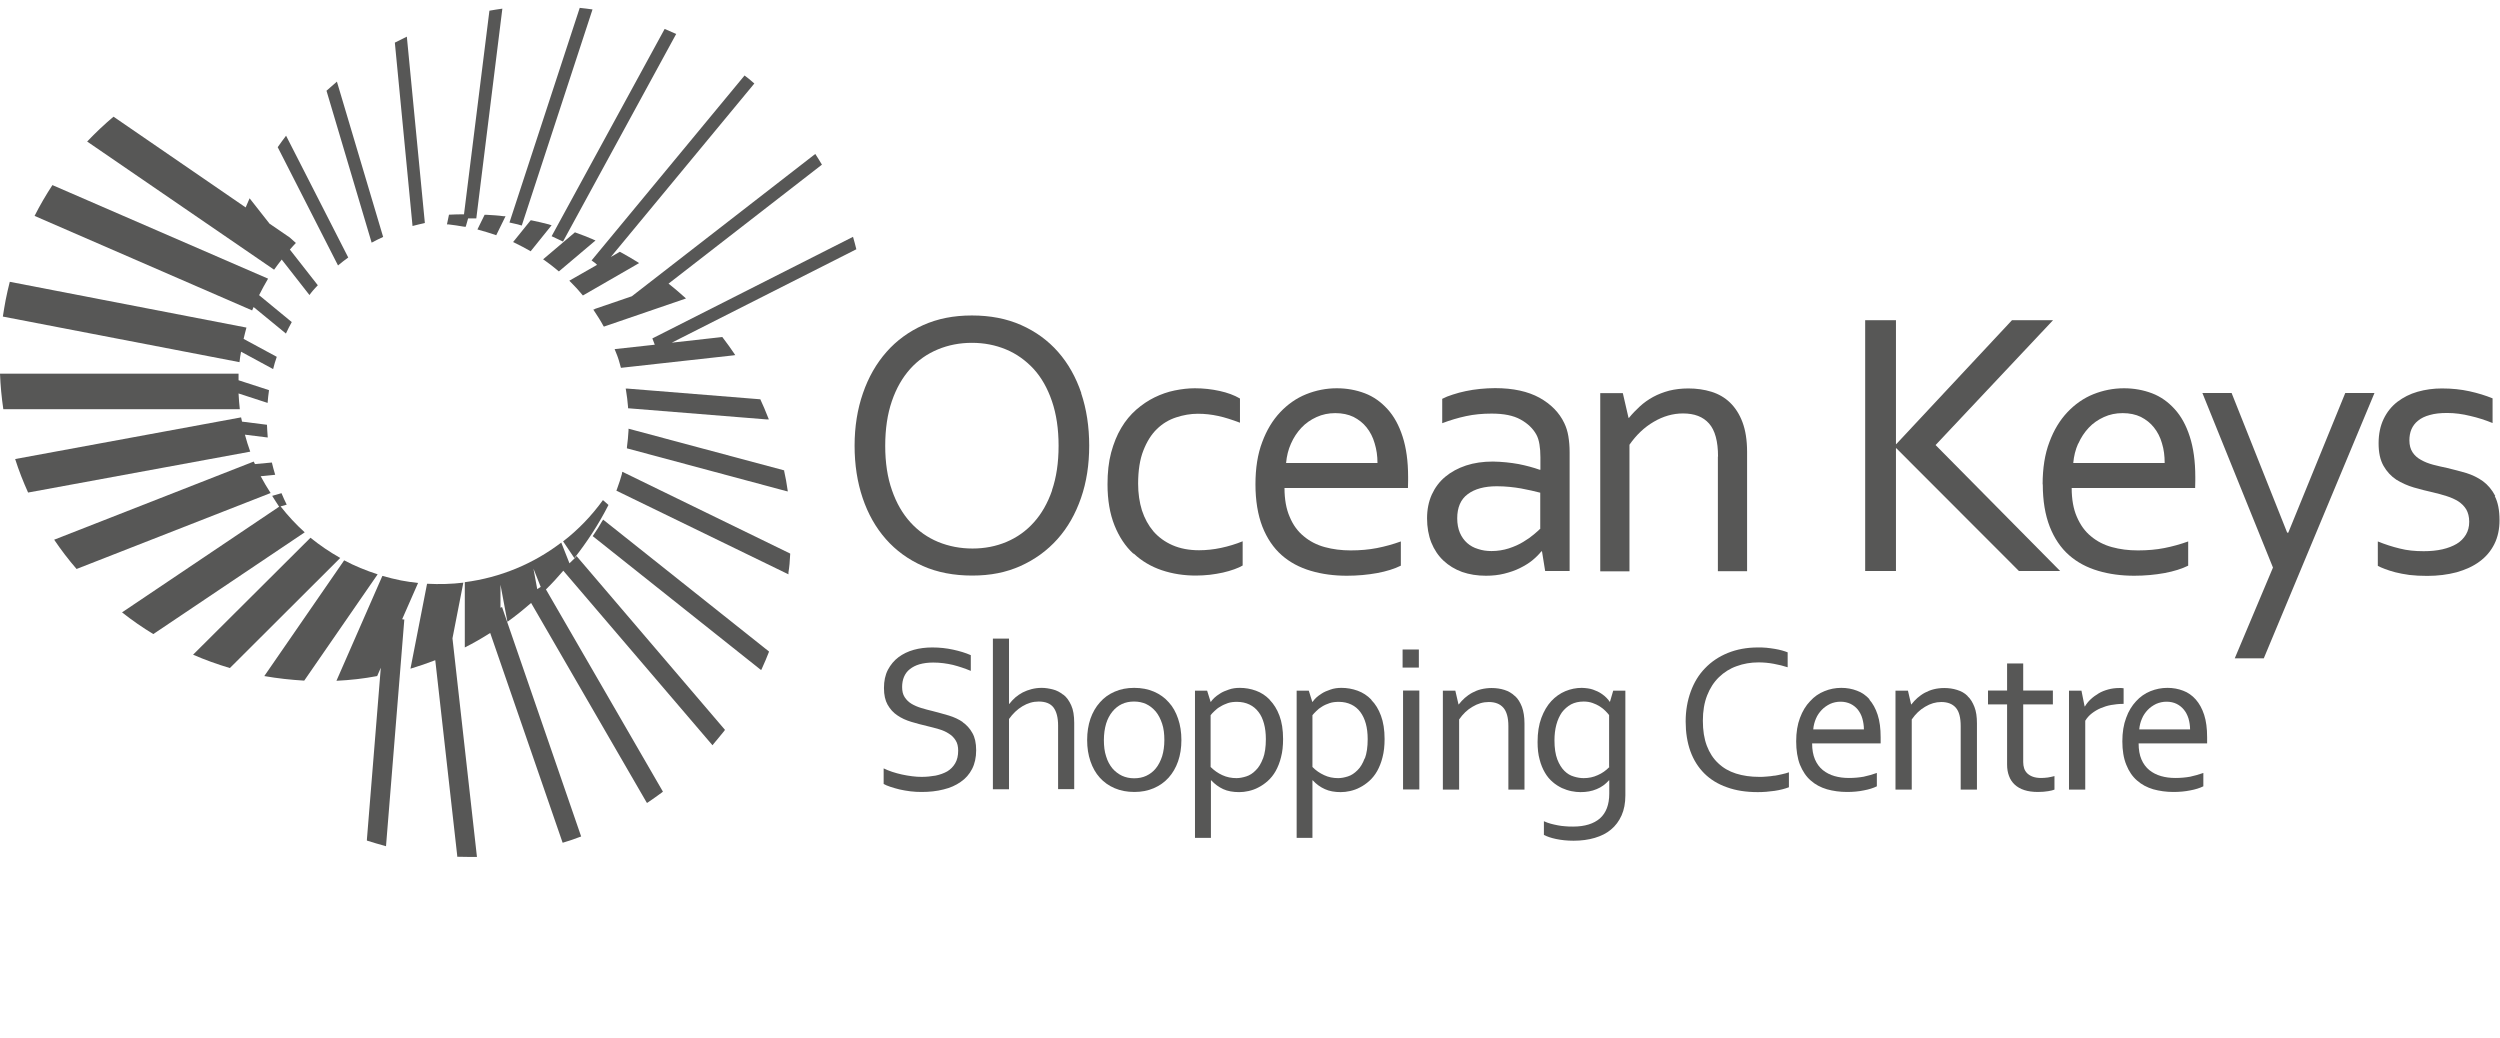 <svg width="159" height="66" viewBox="0 0 159 66" fill="none" xmlns="http://www.w3.org/2000/svg">
<g clip-path="url(#clip0_2_15550)">
<path d="M17.913 16.503L19.681 18.764C19.751 18.674 19.811 18.584 19.892 18.493C19.992 18.373 20.102 18.263 20.213 18.143L18.436 15.873C18.566 15.733 18.687 15.583 18.817 15.453L18.426 15.103L17.14 14.223L15.875 12.612C15.795 12.802 15.704 13.002 15.624 13.193L7.22 7.421C6.637 7.911 6.075 8.442 5.543 9.002L17.432 17.153C17.582 16.933 17.753 16.723 17.913 16.513V16.503Z" fill="#575756"/>
<path d="M22.151 16.383L18.194 8.631C18.014 8.871 17.833 9.111 17.662 9.361L21.498 16.883C21.709 16.703 21.919 16.543 22.14 16.383H22.151Z" fill="#575756"/>
<path d="M24.369 15.073L21.427 5.191C21.206 5.381 20.986 5.571 20.765 5.771L23.636 15.433C23.877 15.303 24.118 15.183 24.359 15.073H24.369Z" fill="#575756"/>
<path d="M16.598 30.286L17.502 30.196C17.422 29.936 17.351 29.675 17.291 29.416L16.216 29.515C16.197 29.465 16.166 29.416 16.136 29.355L3.444 34.326C3.886 34.977 4.358 35.597 4.87 36.187L17.211 31.356C16.98 31.006 16.779 30.656 16.578 30.286H16.598Z" fill="#575756"/>
<path d="M17.843 32.206L18.235 32.096C18.114 31.856 18.004 31.606 17.903 31.366L17.311 31.536C17.461 31.766 17.592 31.996 17.753 32.226L7.762 38.947C8.394 39.447 9.057 39.907 9.75 40.327L19.379 33.856C18.817 33.346 18.315 32.806 17.853 32.216L17.843 32.206Z" fill="#575756"/>
<path d="M19.751 34.196L12.28 41.638C13.033 41.968 13.817 42.248 14.62 42.488L21.639 35.486C20.966 35.106 20.333 34.676 19.741 34.196H19.751Z" fill="#575756"/>
<path d="M15.172 25.024L17.02 25.625C17.04 25.355 17.07 25.084 17.11 24.814L15.172 24.184C15.172 24.044 15.172 23.904 15.172 23.764H0C0.03 24.524 0.1 25.274 0.211 26.025H15.252C15.212 25.695 15.192 25.364 15.172 25.034V25.024Z" fill="#575756"/>
<path d="M15.574 27.645L17.029 27.825C17.009 27.555 16.989 27.285 16.979 27.015L15.393 26.815C15.373 26.725 15.353 26.635 15.333 26.545L0.964 29.195C1.195 29.925 1.476 30.636 1.787 31.326L15.915 28.725C15.784 28.365 15.674 28.005 15.574 27.635V27.645Z" fill="#575756"/>
<path d="M15.323 22.364L17.371 23.474C17.431 23.214 17.512 22.954 17.602 22.694L15.493 21.554C15.553 21.314 15.604 21.074 15.674 20.834L0.622 17.923C0.532 18.303 0.432 18.683 0.361 19.074C0.291 19.424 0.241 19.774 0.181 20.134L15.232 23.034C15.252 22.814 15.292 22.584 15.333 22.354L15.323 22.364Z" fill="#575756"/>
<path d="M16.136 19.533L18.185 21.214C18.295 20.964 18.426 20.724 18.556 20.484L16.478 18.773C16.658 18.413 16.849 18.063 17.05 17.723L3.334 11.772C2.922 12.402 2.541 13.052 2.199 13.732L16.036 19.743C16.066 19.673 16.096 19.603 16.126 19.533H16.136Z" fill="#575756"/>
<path d="M72.104 35.206C72.616 35.686 73.209 36.036 73.892 36.267C74.574 36.496 75.297 36.606 76.061 36.606C76.352 36.606 76.653 36.587 76.944 36.556C77.235 36.517 77.516 36.477 77.778 36.416C78.039 36.356 78.28 36.286 78.501 36.206C78.721 36.127 78.902 36.046 79.033 35.966V34.426C78.591 34.606 78.129 34.746 77.657 34.846C77.185 34.946 76.723 34.996 76.261 34.996C75.619 34.996 75.056 34.886 74.574 34.676C74.092 34.466 73.681 34.166 73.359 33.796C73.038 33.416 72.797 32.976 72.626 32.456C72.466 31.936 72.385 31.376 72.385 30.765C72.385 29.925 72.496 29.215 72.717 28.655C72.938 28.085 73.229 27.625 73.58 27.285C73.942 26.935 74.344 26.695 74.805 26.545C75.257 26.395 75.719 26.315 76.181 26.315C76.643 26.315 77.055 26.365 77.476 26.455C77.898 26.545 78.36 26.695 78.862 26.885V25.345C78.501 25.134 78.069 24.974 77.567 24.864C77.065 24.754 76.543 24.694 75.99 24.694C75.579 24.694 75.147 24.744 74.705 24.834C74.263 24.924 73.841 25.074 73.43 25.274C73.018 25.474 72.636 25.735 72.265 26.055C71.903 26.375 71.582 26.755 71.311 27.215C71.04 27.665 70.829 28.195 70.668 28.785C70.508 29.385 70.438 30.055 70.438 30.805C70.438 31.806 70.588 32.676 70.879 33.406C71.171 34.136 71.572 34.746 72.084 35.216L72.104 35.206Z" fill="#575756"/>
<path d="M37.895 16.773C37.895 16.773 37.945 16.823 37.975 16.843L36.208 17.853L36.288 17.933C36.569 18.213 36.81 18.473 37.021 18.733L37.072 18.793L40.646 16.733L40.526 16.653C40.194 16.453 39.833 16.233 39.461 16.033L39.421 16.013L38.849 16.343L47.976 5.311C47.856 5.211 47.745 5.111 47.625 5.011C47.534 4.941 47.444 4.871 47.354 4.801L37.624 16.563C37.714 16.633 37.804 16.693 37.895 16.763V16.773Z" fill="#575756"/>
<path d="M37.845 19.653L37.734 19.693L37.795 19.783C37.995 20.083 38.196 20.393 38.367 20.713L38.407 20.773L43.629 18.983L43.518 18.883C43.197 18.593 42.875 18.323 42.564 18.073L42.524 18.043H42.514L52.274 10.472C52.143 10.242 51.993 10.011 51.852 9.791L40.184 18.843L37.845 19.643V19.653Z" fill="#575756"/>
<path d="M35.817 34.436L36.53 35.496C37.353 34.446 38.086 33.326 38.699 32.116L38.347 31.806C37.624 32.806 36.771 33.696 35.807 34.436H35.817Z" fill="#575756"/>
<path d="M39.944 25.965L48.76 26.675H48.9L48.85 26.555C48.669 26.105 48.529 25.755 48.378 25.445L48.358 25.395L39.903 24.714H39.793L39.813 24.814C39.873 25.164 39.913 25.524 39.944 25.885V25.955V25.965Z" fill="#575756"/>
<path d="M50.105 31.256L50.085 31.126C50.035 30.756 49.964 30.366 49.874 29.966V29.916L39.974 27.265V27.375C39.953 27.725 39.923 28.085 39.873 28.445V28.515L49.974 31.226L50.105 31.256Z" fill="#575756"/>
<path d="M129.921 30.805C129.921 31.856 130.072 32.746 130.363 33.496C130.654 34.236 131.066 34.846 131.588 35.306C132.11 35.766 132.733 36.096 133.446 36.306C134.158 36.517 134.922 36.617 135.735 36.617C136.418 36.617 137.06 36.556 137.663 36.447C138.255 36.337 138.767 36.176 139.169 35.976V34.436C138.667 34.616 138.165 34.756 137.653 34.856C137.151 34.956 136.588 35.006 135.976 35.006C135.363 35.006 134.831 34.936 134.319 34.796C133.807 34.656 133.365 34.426 132.984 34.106C132.602 33.796 132.311 33.386 132.09 32.876C131.869 32.376 131.759 31.756 131.759 31.035H139.611C139.611 30.796 139.621 30.645 139.621 30.575V30.335C139.621 29.335 139.5 28.475 139.269 27.765C139.038 27.045 138.717 26.465 138.305 26.015C137.894 25.564 137.422 25.224 136.87 25.014C136.317 24.804 135.715 24.694 135.082 24.694C134.41 24.694 133.757 24.824 133.134 25.074C132.512 25.325 131.959 25.715 131.488 26.215C131.006 26.725 130.624 27.355 130.343 28.115C130.052 28.875 129.911 29.775 129.911 30.805H129.921ZM132.18 28.215C132.351 27.825 132.572 27.495 132.843 27.205C133.114 26.915 133.436 26.695 133.807 26.525C134.179 26.355 134.57 26.275 135.002 26.275C135.434 26.275 135.825 26.355 136.157 26.515C136.488 26.685 136.769 26.905 136.99 27.185C137.221 27.475 137.392 27.805 137.502 28.195C137.623 28.585 137.673 28.995 137.673 29.445H131.859C131.899 29.005 132 28.595 132.17 28.215H132.18Z" fill="#575756"/>
<path d="M21.889 35.637L16.809 42.998C17.662 43.148 18.506 43.238 19.349 43.288L24.018 36.527C23.275 36.287 22.562 35.997 21.889 35.637Z" fill="#575756"/>
<path d="M35.796 15.383L43.005 2.16C42.764 2.05 42.513 1.94 42.272 1.84L35.083 15.023C35.324 15.133 35.565 15.243 35.806 15.363L35.796 15.383Z" fill="#575756"/>
<path d="M37.684 0.6C37.413 0.56 37.142 0.53 36.871 0.5L32.402 14.152C32.663 14.203 32.925 14.273 33.185 14.343L37.684 0.6Z" fill="#575756"/>
<path d="M30.826 13.652L30.364 14.592L30.465 14.623C30.796 14.713 31.127 14.813 31.489 14.933L31.559 14.963L32.152 13.752H32.031C31.68 13.702 31.318 13.682 30.967 13.662H30.826V13.652Z" fill="#575756"/>
<path d="M29.54 14.422H29.621L29.771 13.892C29.952 13.892 30.123 13.892 30.293 13.892L31.95 0.55C31.679 0.59 31.398 0.63 31.127 0.68L29.51 13.632C29.219 13.632 28.918 13.632 28.617 13.652H28.556L28.426 14.272H28.526C28.837 14.312 29.159 14.352 29.54 14.422Z" fill="#575756"/>
<path d="M37.734 15.232C37.373 15.082 36.991 14.922 36.609 14.793L36.569 14.773L34.541 16.493L34.631 16.553C34.913 16.753 35.204 16.973 35.485 17.213L35.545 17.263L37.875 15.293L37.744 15.242L37.734 15.232Z" fill="#575756"/>
<path d="M34.953 14.283C34.572 14.183 34.19 14.093 33.799 14.013H33.748L32.634 15.393L32.734 15.443C33.066 15.603 33.387 15.773 33.688 15.943L33.748 15.983L35.084 14.323L34.953 14.293V14.283Z" fill="#575756"/>
<path d="M27.02 14.173L25.875 2.331C25.624 2.451 25.363 2.581 25.112 2.711L26.237 14.373C26.498 14.303 26.759 14.243 27.02 14.183V14.173Z" fill="#575756"/>
<path d="M41.64 21.924L39.09 22.204L39.19 22.454C39.23 22.554 39.271 22.644 39.301 22.744C39.341 22.864 39.381 22.984 39.411 23.104C39.431 23.174 39.451 23.254 39.471 23.324L39.492 23.394L46.621 22.604L46.761 22.584L46.681 22.464C46.48 22.174 46.229 21.804 45.968 21.474L45.938 21.434L42.725 21.794L54.463 15.853C54.402 15.583 54.322 15.322 54.252 15.062L41.49 21.524C41.54 21.654 41.59 21.784 41.64 21.914V21.924Z" fill="#575756"/>
<path d="M125.131 44.258C124.951 44.078 124.73 43.958 124.469 43.878C124.218 43.798 123.947 43.758 123.655 43.758C123.414 43.758 123.183 43.788 122.983 43.838C122.782 43.888 122.591 43.968 122.42 44.058C122.25 44.148 122.089 44.268 121.948 44.388C121.808 44.518 121.677 44.648 121.567 44.798H121.547L121.346 43.928H120.553V50.219H121.587V45.758C121.828 45.408 122.109 45.138 122.44 44.948C122.772 44.748 123.113 44.648 123.465 44.648C123.866 44.648 124.178 44.768 124.388 45.008C124.599 45.248 124.7 45.638 124.7 46.178V50.219H125.734V46.008C125.734 45.588 125.684 45.238 125.573 44.958C125.463 44.678 125.322 44.438 125.131 44.268V44.258Z" fill="#575756"/>
<path d="M118.906 44.478C118.675 44.228 118.414 44.038 118.103 43.928C117.792 43.808 117.46 43.748 117.109 43.748C116.727 43.748 116.376 43.818 116.035 43.958C115.683 44.098 115.382 44.308 115.121 44.598C114.85 44.878 114.639 45.228 114.478 45.658C114.318 46.078 114.237 46.579 114.237 47.149C114.237 47.719 114.318 48.229 114.478 48.639C114.649 49.049 114.87 49.389 115.161 49.639C115.452 49.899 115.794 50.079 116.195 50.199C116.587 50.309 117.019 50.369 117.471 50.369C117.852 50.369 118.204 50.339 118.535 50.269C118.866 50.209 119.147 50.119 119.368 50.009V49.159C119.087 49.259 118.806 49.339 118.525 49.399C118.244 49.449 117.932 49.479 117.591 49.479C117.25 49.479 116.958 49.439 116.677 49.359C116.396 49.279 116.145 49.149 115.934 48.979C115.723 48.809 115.553 48.579 115.432 48.299C115.312 48.019 115.251 47.679 115.251 47.279H119.609C119.609 47.149 119.609 47.059 119.609 47.029V46.889C119.609 46.328 119.549 45.858 119.418 45.458C119.288 45.058 119.107 44.738 118.886 44.488L118.906 44.478ZM115.322 46.389C115.342 46.148 115.402 45.918 115.492 45.708C115.583 45.488 115.713 45.308 115.864 45.148C116.015 44.988 116.195 44.868 116.396 44.768C116.597 44.678 116.818 44.628 117.059 44.628C117.3 44.628 117.511 44.678 117.701 44.768C117.882 44.858 118.043 44.988 118.163 45.138C118.284 45.298 118.384 45.478 118.445 45.698C118.505 45.908 118.545 46.148 118.545 46.389H115.312H115.322Z" fill="#575756"/>
<path d="M109.257 29.035V36.327H111.115V28.745C111.115 27.995 111.014 27.365 110.823 26.855C110.633 26.345 110.361 25.925 110.03 25.605C109.699 25.285 109.297 25.055 108.845 24.915C108.393 24.775 107.901 24.705 107.379 24.705C106.937 24.705 106.536 24.755 106.164 24.845C105.793 24.945 105.451 25.075 105.14 25.245C104.829 25.415 104.548 25.615 104.297 25.845C104.046 26.075 103.815 26.315 103.604 26.575H103.574L103.212 25.005H101.776V36.337H103.634V28.285C104.066 27.665 104.578 27.175 105.18 26.825C105.773 26.475 106.395 26.295 107.038 26.295C107.771 26.295 108.313 26.505 108.695 26.935C109.076 27.365 109.267 28.065 109.267 29.045L109.257 29.035Z" fill="#575756"/>
<path d="M112.861 49.329C112.69 49.359 112.53 49.379 112.359 49.389C112.188 49.409 112.038 49.409 111.887 49.409C111.345 49.409 110.853 49.339 110.411 49.199C109.969 49.059 109.588 48.839 109.276 48.539C108.965 48.249 108.724 47.879 108.554 47.429C108.383 46.979 108.302 46.449 108.302 45.839C108.302 45.228 108.393 44.688 108.574 44.228C108.754 43.768 109.005 43.378 109.327 43.068C109.648 42.758 110.02 42.518 110.451 42.368C110.883 42.208 111.345 42.128 111.847 42.128C112.168 42.128 112.49 42.158 112.811 42.218C113.132 42.278 113.423 42.348 113.695 42.438V41.488C113.594 41.448 113.474 41.408 113.333 41.368C113.192 41.328 113.042 41.298 112.871 41.268C112.7 41.238 112.53 41.218 112.349 41.198C112.168 41.178 111.988 41.178 111.797 41.178C111.094 41.178 110.461 41.298 109.889 41.528C109.327 41.758 108.845 42.078 108.443 42.498C108.041 42.908 107.74 43.408 107.529 43.988C107.318 44.568 107.208 45.199 107.208 45.889C107.208 46.579 107.308 47.219 107.509 47.779C107.71 48.329 108.001 48.799 108.393 49.189C108.774 49.569 109.256 49.869 109.829 50.069C110.401 50.279 111.054 50.379 111.797 50.379C112.158 50.379 112.51 50.349 112.861 50.299C113.203 50.249 113.514 50.169 113.775 50.069V49.119C113.654 49.159 113.504 49.209 113.343 49.239C113.182 49.279 113.022 49.309 112.851 49.339L112.861 49.329Z" fill="#575756"/>
<path d="M102.399 44.628H102.369C102.339 44.568 102.278 44.488 102.188 44.398C102.098 44.298 101.987 44.208 101.837 44.108C101.686 44.008 101.515 43.928 101.314 43.858C101.114 43.788 100.873 43.758 100.602 43.748C100.24 43.748 99.899 43.818 99.557 43.958C99.226 44.098 98.925 44.308 98.664 44.588C98.403 44.868 98.192 45.228 98.031 45.658C97.87 46.089 97.79 46.599 97.79 47.189C97.79 47.619 97.83 47.989 97.921 48.309C98.001 48.629 98.121 48.909 98.262 49.149C98.403 49.389 98.563 49.579 98.754 49.739C98.935 49.899 99.135 50.019 99.336 50.119C99.537 50.209 99.748 50.279 99.949 50.319C100.15 50.359 100.34 50.379 100.521 50.379C100.903 50.379 101.244 50.319 101.545 50.189C101.847 50.069 102.108 49.879 102.329 49.629H102.349V50.469C102.349 51.179 102.148 51.7 101.756 52.05C101.365 52.39 100.792 52.57 100.059 52.57C99.868 52.57 99.698 52.57 99.537 52.55C99.376 52.54 99.226 52.52 99.075 52.49C98.925 52.46 98.774 52.43 98.633 52.39C98.493 52.35 98.342 52.3 98.192 52.23V53.1C98.382 53.2 98.633 53.29 98.965 53.36C99.296 53.43 99.668 53.47 100.079 53.47C100.571 53.47 101.023 53.41 101.425 53.29C101.827 53.17 102.178 53 102.459 52.76C102.75 52.52 102.971 52.22 103.132 51.859C103.293 51.499 103.373 51.079 103.373 50.589V43.928H102.6L102.389 44.648L102.399 44.628ZM102.359 48.779C102.148 48.999 101.897 49.179 101.616 49.299C101.335 49.429 101.043 49.489 100.722 49.489C100.531 49.489 100.32 49.459 100.099 49.389C99.879 49.329 99.678 49.209 99.497 49.029C99.316 48.849 99.166 48.609 99.045 48.299C98.925 47.979 98.864 47.579 98.864 47.089C98.864 46.719 98.905 46.389 98.985 46.089C99.065 45.788 99.186 45.528 99.336 45.308C99.497 45.098 99.688 44.928 99.919 44.798C100.15 44.678 100.421 44.618 100.722 44.618C100.923 44.618 101.114 44.648 101.284 44.708C101.455 44.768 101.606 44.838 101.746 44.928C101.877 45.008 101.997 45.108 102.098 45.208C102.198 45.308 102.278 45.398 102.339 45.478V48.769L102.359 48.779Z" fill="#575756"/>
<path d="M98.071 35.066L98.272 36.317H99.828V28.755C99.828 28.385 99.798 28.055 99.748 27.745C99.697 27.435 99.607 27.155 99.486 26.905C99.165 26.235 98.643 25.705 97.91 25.295C97.177 24.895 96.243 24.685 95.088 24.685C94.767 24.685 94.446 24.705 94.135 24.735C93.813 24.765 93.512 24.815 93.221 24.875C92.94 24.935 92.659 25.005 92.397 25.095C92.136 25.175 91.915 25.265 91.725 25.365V26.915C92.227 26.725 92.729 26.575 93.241 26.465C93.753 26.355 94.285 26.305 94.868 26.305C95.641 26.305 96.253 26.425 96.715 26.685C97.167 26.935 97.498 27.255 97.709 27.635C97.81 27.815 97.87 28.025 97.91 28.265C97.95 28.505 97.97 28.775 97.97 29.085V29.875H97.92C97.528 29.735 97.087 29.616 96.585 29.515C96.082 29.425 95.54 29.365 94.948 29.355C94.325 29.355 93.753 29.436 93.241 29.605C92.729 29.776 92.287 30.016 91.915 30.326C91.544 30.636 91.263 31.016 91.062 31.456C90.861 31.906 90.761 32.406 90.761 32.966C90.761 33.526 90.851 34.046 91.032 34.506C91.213 34.956 91.474 35.346 91.805 35.657C92.136 35.967 92.528 36.207 92.99 36.377C93.452 36.537 93.954 36.617 94.506 36.617C94.918 36.617 95.299 36.577 95.661 36.487C96.022 36.397 96.354 36.287 96.655 36.137C96.956 35.987 97.227 35.827 97.458 35.637C97.689 35.447 97.88 35.257 98.031 35.066H98.081H98.071ZM97.97 33.616C97.88 33.706 97.749 33.826 97.558 33.986C97.368 34.146 97.147 34.306 96.876 34.466C96.615 34.626 96.303 34.766 95.962 34.877C95.621 34.986 95.249 35.047 94.858 35.047C94.556 35.047 94.275 35.007 94.004 34.916C93.733 34.837 93.502 34.706 93.311 34.536C93.12 34.366 92.96 34.146 92.849 33.886C92.739 33.626 92.679 33.316 92.679 32.966C92.679 32.276 92.9 31.756 93.351 31.426C93.793 31.096 94.406 30.926 95.199 30.926C95.761 30.926 96.283 30.986 96.745 31.066C97.217 31.156 97.619 31.246 97.96 31.336V33.606L97.97 33.616Z" fill="#575756"/>
<path d="M129.8 49.479C129.599 49.479 129.429 49.449 129.288 49.399C129.148 49.349 129.037 49.279 128.937 49.189C128.846 49.099 128.776 48.989 128.736 48.869C128.696 48.749 128.676 48.609 128.676 48.469V44.798H130.563V43.918H128.676V42.198H127.651V43.918H126.437V44.798H127.651V48.629C127.651 48.899 127.692 49.139 127.772 49.349C127.852 49.569 127.973 49.749 128.133 49.899C128.294 50.049 128.495 50.169 128.746 50.249C128.987 50.329 129.278 50.369 129.609 50.369C129.861 50.369 130.081 50.349 130.262 50.319C130.443 50.289 130.573 50.259 130.664 50.219V49.359C130.533 49.399 130.393 49.419 130.242 49.449C130.091 49.469 129.941 49.479 129.81 49.479H129.8Z" fill="#575756"/>
<path d="M145.535 33.876H145.464L141.93 24.995H140.072L144.561 36.097L142.131 41.868H143.978L151.017 24.995H149.159L145.535 33.876Z" fill="#575756"/>
<path d="M158.699 31.546C158.498 31.156 158.237 30.846 157.916 30.606C157.595 30.376 157.243 30.206 156.862 30.086C156.48 29.976 156.068 29.866 155.647 29.765C155.335 29.706 155.034 29.625 154.743 29.555C154.452 29.476 154.191 29.375 153.97 29.245C153.749 29.125 153.568 28.965 153.438 28.765C153.307 28.565 153.237 28.315 153.237 28.005C153.237 27.755 153.277 27.515 153.367 27.305C153.458 27.095 153.598 26.905 153.789 26.755C153.98 26.595 154.231 26.475 154.532 26.395C154.833 26.305 155.205 26.265 155.637 26.265C156.139 26.265 156.631 26.335 157.113 26.455C157.595 26.565 158.066 26.715 158.528 26.905V25.335C158.087 25.155 157.605 25.005 157.062 24.885C156.52 24.765 155.938 24.705 155.305 24.705C154.763 24.705 154.251 24.775 153.759 24.915C153.267 25.055 152.845 25.275 152.474 25.555C152.102 25.845 151.811 26.205 151.6 26.645C151.389 27.085 151.279 27.595 151.279 28.195C151.279 28.795 151.379 29.245 151.59 29.625C151.801 29.996 152.072 30.286 152.403 30.506C152.745 30.716 153.116 30.886 153.528 31.006C153.94 31.126 154.341 31.226 154.743 31.316C155.044 31.386 155.335 31.466 155.616 31.556C155.898 31.646 156.139 31.756 156.349 31.886C156.56 32.026 156.731 32.196 156.852 32.396C156.972 32.606 157.042 32.866 157.042 33.186C157.042 33.506 156.972 33.766 156.831 34.006C156.691 34.236 156.5 34.436 156.249 34.586C155.998 34.736 155.687 34.856 155.335 34.937C154.984 35.017 154.582 35.056 154.15 35.056C153.588 35.056 153.086 35.007 152.624 34.886C152.162 34.776 151.7 34.626 151.229 34.436V35.987C151.349 36.057 151.5 36.117 151.68 36.187C151.861 36.257 152.082 36.327 152.343 36.397C152.604 36.467 152.905 36.517 153.237 36.567C153.578 36.607 153.95 36.627 154.371 36.627C155.054 36.627 155.667 36.547 156.239 36.397C156.801 36.237 157.293 36.017 157.695 35.717C158.107 35.417 158.418 35.047 158.639 34.606C158.86 34.166 158.97 33.656 158.97 33.086C158.97 32.456 158.87 31.946 158.669 31.556L158.699 31.546Z" fill="#575756"/>
<path d="M139.641 44.478C139.42 44.228 139.148 44.038 138.847 43.928C138.536 43.808 138.205 43.748 137.853 43.748C137.472 43.748 137.12 43.818 136.769 43.958C136.427 44.098 136.116 44.308 135.855 44.598C135.594 44.878 135.373 45.228 135.222 45.658C135.062 46.078 134.981 46.579 134.981 47.149C134.981 47.719 135.062 48.229 135.232 48.639C135.393 49.049 135.624 49.389 135.915 49.639C136.206 49.899 136.548 50.079 136.949 50.199C137.351 50.309 137.773 50.369 138.225 50.369C138.606 50.369 138.958 50.339 139.299 50.269C139.63 50.209 139.912 50.119 140.133 50.009V49.159C139.851 49.259 139.57 49.339 139.289 49.399C139.008 49.449 138.697 49.479 138.355 49.479C138.014 49.479 137.723 49.439 137.442 49.359C137.16 49.279 136.909 49.149 136.698 48.979C136.488 48.809 136.317 48.579 136.196 48.299C136.076 48.019 136.016 47.679 136.016 47.279H140.373C140.373 47.149 140.373 47.059 140.373 47.029V46.889C140.373 46.328 140.313 45.858 140.183 45.458C140.052 45.058 139.871 44.738 139.651 44.488L139.641 44.478ZM136.056 46.389C136.076 46.148 136.136 45.918 136.227 45.708C136.317 45.488 136.447 45.308 136.598 45.148C136.749 44.988 136.929 44.868 137.13 44.768C137.341 44.678 137.552 44.628 137.793 44.628C138.034 44.628 138.255 44.678 138.436 44.768C138.616 44.858 138.777 44.988 138.897 45.138C139.028 45.298 139.118 45.478 139.189 45.698C139.249 45.908 139.289 46.148 139.289 46.389H136.056Z" fill="#575756"/>
<path d="M130.574 20.364H127.963L120.603 28.245H120.583V20.364H118.625V36.317H120.583V28.505H120.603L128.405 36.317H131.026L123.103 28.305L130.574 20.364Z" fill="#575756"/>
<path d="M135.032 43.768C135.032 43.768 134.952 43.768 134.911 43.758C134.871 43.758 134.821 43.758 134.781 43.758C134.54 43.758 134.309 43.788 134.088 43.848C133.867 43.908 133.656 43.988 133.476 44.098C133.295 44.208 133.124 44.328 132.974 44.468C132.823 44.608 132.702 44.758 132.602 44.928H132.582L132.381 43.928H131.588V50.219H132.622V45.838C132.733 45.658 132.873 45.498 133.044 45.368C133.215 45.238 133.395 45.128 133.606 45.038C133.817 44.948 134.038 44.878 134.269 44.838C134.51 44.798 134.741 44.768 134.982 44.768H135.062V43.778L135.032 43.768Z" fill="#575756"/>
<path d="M96.334 44.258C96.144 44.078 95.933 43.958 95.682 43.878C95.431 43.798 95.159 43.758 94.868 43.758C94.627 43.758 94.406 43.788 94.196 43.838C93.985 43.888 93.804 43.968 93.633 44.058C93.463 44.148 93.302 44.268 93.161 44.388C93.021 44.518 92.89 44.648 92.78 44.798H92.76L92.559 43.928H91.766V50.219H92.8V45.758C93.041 45.408 93.322 45.138 93.653 44.948C93.985 44.748 94.326 44.648 94.688 44.648C95.089 44.648 95.4 44.768 95.611 45.008C95.822 45.248 95.933 45.638 95.933 46.178V50.219H96.957V46.008C96.957 45.588 96.897 45.238 96.796 44.958C96.686 44.678 96.545 44.438 96.354 44.268L96.334 44.258Z" fill="#575756"/>
<path d="M90.239 41.308H89.205V42.458H90.239V41.308Z" fill="#575756"/>
<path d="M39.562 30.115C39.481 30.415 39.381 30.726 39.23 31.136L39.2 31.206L50.145 36.527V36.407C50.205 36.066 50.235 35.686 50.255 35.266V35.206L39.582 30.005L39.552 30.105L39.562 30.115Z" fill="#575756"/>
<path d="M38.307 33.126C38.146 33.416 37.955 33.716 37.745 34.026L37.694 34.096L48.318 42.548L48.408 42.618L48.458 42.518C48.619 42.158 48.77 41.818 48.89 41.498L48.91 41.438L38.357 33.046L38.307 33.136V33.126Z" fill="#575756"/>
<path d="M67.627 44.188C67.426 44.028 67.205 43.908 66.964 43.848C66.723 43.788 66.492 43.748 66.251 43.748C66.01 43.748 65.809 43.778 65.609 43.828C65.408 43.878 65.227 43.948 65.046 44.038C64.876 44.128 64.715 44.238 64.574 44.358C64.434 44.488 64.303 44.618 64.193 44.768H64.173V40.617H63.148V50.199H64.173V45.728C64.414 45.388 64.695 45.118 65.026 44.918C65.358 44.718 65.699 44.618 66.06 44.618C66.502 44.618 66.813 44.748 67.004 44.998C67.195 45.258 67.295 45.638 67.295 46.148V50.189H68.32V45.978C68.32 45.518 68.259 45.138 68.129 44.858C67.998 44.568 67.838 44.338 67.627 44.178V44.188Z" fill="#575756"/>
<path d="M61.241 45.929C60.98 45.749 60.678 45.609 60.347 45.508C60.016 45.408 59.674 45.319 59.333 45.228C59.072 45.169 58.831 45.099 58.59 45.028C58.359 44.958 58.148 44.868 57.967 44.758C57.787 44.648 57.646 44.508 57.536 44.338C57.425 44.168 57.375 43.958 57.375 43.688C57.375 43.458 57.415 43.238 57.495 43.048C57.576 42.858 57.696 42.688 57.867 42.558C58.028 42.428 58.239 42.318 58.48 42.248C58.73 42.178 59.022 42.138 59.353 42.138C59.805 42.138 60.217 42.198 60.608 42.288C61 42.388 61.381 42.518 61.743 42.668V41.668C61.401 41.518 61.03 41.408 60.618 41.318C60.207 41.228 59.765 41.178 59.293 41.178C58.871 41.178 58.48 41.228 58.118 41.328C57.757 41.428 57.425 41.588 57.144 41.798C56.863 42.008 56.642 42.278 56.471 42.598C56.301 42.928 56.22 43.308 56.22 43.758C56.22 44.208 56.301 44.548 56.451 44.818C56.612 45.099 56.813 45.328 57.074 45.498C57.335 45.679 57.626 45.809 57.957 45.909C58.289 46.009 58.63 46.099 58.971 46.179C59.233 46.239 59.484 46.309 59.725 46.379C59.966 46.449 60.166 46.539 60.347 46.659C60.528 46.769 60.669 46.909 60.779 47.089C60.889 47.259 60.94 47.479 60.94 47.739C60.94 48.059 60.879 48.329 60.749 48.549C60.618 48.769 60.458 48.929 60.247 49.059C60.036 49.179 59.785 49.269 59.504 49.329C59.222 49.379 58.921 49.409 58.62 49.409C58.429 49.409 58.228 49.399 58.008 49.369C57.797 49.339 57.576 49.309 57.365 49.259C57.154 49.209 56.943 49.159 56.742 49.089C56.542 49.019 56.361 48.949 56.2 48.869V49.859C56.301 49.919 56.441 49.979 56.622 50.039C56.803 50.099 57.004 50.159 57.214 50.209C57.435 50.259 57.666 50.299 57.907 50.329C58.148 50.359 58.389 50.369 58.62 50.369C59.122 50.369 59.584 50.319 60.006 50.209C60.428 50.109 60.789 49.949 61.1 49.729C61.411 49.519 61.653 49.239 61.823 48.909C61.994 48.579 62.084 48.179 62.084 47.719C62.084 47.259 62.004 46.899 61.843 46.619C61.683 46.329 61.472 46.099 61.211 45.919L61.241 45.929Z" fill="#575756"/>
<path d="M90.269 43.918H89.234V50.209H90.269V43.918Z" fill="#575756"/>
<path d="M29.47 37.057C28.717 37.147 27.944 37.167 27.161 37.127L26.106 42.528C26.639 42.368 27.171 42.188 27.683 41.988L29.079 54.42V54.49H29.159C29.37 54.49 29.571 54.5 29.782 54.5C29.932 54.5 30.083 54.5 30.243 54.5H30.334L28.777 40.597L29.47 37.047V37.057Z" fill="#575756"/>
<path d="M36.589 35.467C36.469 35.587 36.348 35.707 36.218 35.827L35.696 34.506C33.928 35.857 31.82 36.737 29.561 37.027V41.178C30.123 40.898 30.655 40.587 31.177 40.257L35.756 53.52L35.786 53.6L36.037 53.52C36.168 53.48 36.308 53.44 36.439 53.39C36.539 53.35 36.639 53.32 36.74 53.28L36.961 53.2L31.96 38.697L31.93 38.607L31.85 38.647C31.85 38.647 31.84 38.647 31.83 38.647V37.187L32.272 39.547C32.794 39.177 33.296 38.767 33.778 38.347L41.098 50.989L41.148 51.069L41.228 51.019C41.519 50.819 41.821 50.609 42.102 50.399L42.162 50.349L34.722 37.487C35.113 37.107 35.475 36.707 35.826 36.297L45.315 47.399L45.375 47.319C45.616 47.039 45.847 46.749 46.068 46.479L46.108 46.419L36.67 35.367L36.599 35.437L36.589 35.467ZM34.169 37.477L33.928 36.167L34.39 37.327C34.31 37.377 34.24 37.427 34.169 37.467V37.477Z" fill="#575756"/>
<path d="M85.912 35.006C85.319 35.006 84.767 34.936 84.255 34.796C83.743 34.656 83.301 34.426 82.919 34.106C82.538 33.796 82.237 33.386 82.026 32.876C81.805 32.376 81.694 31.756 81.694 31.035H89.546C89.546 30.796 89.556 30.645 89.556 30.575V30.335C89.556 29.335 89.436 28.475 89.205 27.765C88.974 27.045 88.653 26.465 88.241 26.015C87.829 25.564 87.357 25.224 86.805 25.014C86.253 24.804 85.66 24.694 85.018 24.694C84.345 24.694 83.692 24.824 83.07 25.074C82.447 25.325 81.895 25.715 81.423 26.215C80.941 26.725 80.56 27.355 80.278 28.115C79.987 28.875 79.847 29.775 79.847 30.805C79.847 31.836 79.997 32.746 80.288 33.496C80.58 34.236 80.991 34.846 81.513 35.306C82.036 35.766 82.658 36.096 83.371 36.306C84.084 36.517 84.847 36.617 85.66 36.617C86.343 36.617 86.986 36.556 87.588 36.447C88.181 36.337 88.693 36.176 89.094 35.976V34.436C88.592 34.616 88.09 34.756 87.578 34.856C87.066 34.956 86.514 35.006 85.891 35.006H85.912ZM82.106 28.215C82.277 27.825 82.498 27.495 82.769 27.205C83.04 26.915 83.361 26.695 83.733 26.525C84.104 26.355 84.496 26.275 84.927 26.275C85.359 26.275 85.751 26.355 86.082 26.515C86.413 26.685 86.695 26.905 86.916 27.185C87.147 27.475 87.317 27.805 87.428 28.195C87.548 28.585 87.608 28.995 87.608 29.445H81.795C81.835 29.005 81.935 28.595 82.106 28.215Z" fill="#575756"/>
<path d="M87.216 44.498C86.965 44.238 86.674 44.048 86.343 43.928C86.011 43.808 85.67 43.748 85.319 43.748C85.067 43.748 84.837 43.778 84.616 43.858C84.405 43.928 84.214 44.008 84.063 44.108C83.913 44.208 83.792 44.288 83.702 44.378C83.612 44.468 83.541 44.548 83.481 44.638H83.461L83.24 43.928H82.467V53.29H83.471V49.629H83.491C83.722 49.879 83.973 50.059 84.264 50.189C84.545 50.319 84.887 50.379 85.268 50.379C85.459 50.379 85.65 50.359 85.871 50.309C86.082 50.259 86.292 50.189 86.493 50.079C86.694 49.979 86.895 49.839 87.086 49.669C87.276 49.499 87.447 49.289 87.588 49.039C87.728 48.789 87.849 48.489 87.929 48.159C88.019 47.819 88.06 47.439 88.06 46.999C88.06 46.419 87.979 45.918 87.829 45.518C87.678 45.108 87.477 44.778 87.216 44.518V44.498ZM86.794 48.229C86.674 48.549 86.523 48.809 86.333 48.989C86.142 49.179 85.951 49.309 85.73 49.379C85.509 49.449 85.308 49.489 85.108 49.489C84.786 49.489 84.485 49.429 84.214 49.299C83.933 49.169 83.682 48.999 83.471 48.779V45.488C83.531 45.408 83.621 45.318 83.722 45.218C83.822 45.118 83.943 45.018 84.083 44.938C84.224 44.848 84.385 44.778 84.565 44.718C84.746 44.658 84.937 44.638 85.148 44.638C85.449 44.638 85.71 44.698 85.941 44.808C86.172 44.918 86.363 45.078 86.513 45.278C86.664 45.478 86.784 45.728 86.865 46.019C86.945 46.309 86.985 46.639 86.985 47.009C86.985 47.509 86.925 47.919 86.805 48.239L86.794 48.229Z" fill="#575756"/>
<path d="M25.575 39.387L26.589 37.077C26.227 37.036 25.866 36.986 25.504 36.916C25.103 36.837 24.711 36.736 24.319 36.627L21.398 43.298C22.271 43.258 23.135 43.158 23.988 42.998L24.219 42.468L23.335 53.39V53.46L23.396 53.48C23.737 53.59 24.088 53.69 24.45 53.79L24.55 53.82L25.715 39.397H25.635C25.635 39.397 25.595 39.377 25.575 39.377V39.387Z" fill="#575756"/>
<path d="M68.772 25.004C68.43 23.994 67.938 23.114 67.295 22.384C66.653 21.654 65.87 21.084 64.946 20.674C64.022 20.264 62.978 20.064 61.813 20.064C60.648 20.064 59.644 20.264 58.72 20.674C57.807 21.084 57.023 21.654 56.381 22.384C55.738 23.114 55.236 23.984 54.885 25.004C54.533 26.015 54.352 27.135 54.352 28.345C54.352 29.555 54.523 30.665 54.865 31.676C55.206 32.686 55.698 33.556 56.341 34.286C56.983 35.016 57.767 35.586 58.69 35.996C59.614 36.407 60.668 36.606 61.833 36.606C62.998 36.606 63.992 36.407 64.906 35.996C65.819 35.586 66.603 35.016 67.255 34.286C67.908 33.556 68.4 32.686 68.751 31.676C69.103 30.665 69.273 29.555 69.273 28.345C69.273 27.135 69.103 26.015 68.761 25.004H68.772ZM66.914 31.186C66.633 31.996 66.241 32.686 65.749 33.226C65.257 33.776 64.675 34.186 64.012 34.466C63.349 34.746 62.626 34.886 61.853 34.886C61.08 34.886 60.347 34.746 59.664 34.466C58.992 34.186 58.409 33.776 57.907 33.226C57.405 32.676 57.013 31.996 56.732 31.186C56.441 30.365 56.3 29.425 56.3 28.355C56.3 27.285 56.441 26.335 56.722 25.515C57.003 24.694 57.395 24.014 57.887 23.464C58.379 22.914 58.971 22.504 59.644 22.224C60.317 21.944 61.04 21.804 61.813 21.804C62.586 21.804 63.309 21.944 63.982 22.224C64.655 22.504 65.237 22.924 65.739 23.464C66.241 24.014 66.623 24.694 66.904 25.515C67.185 26.335 67.326 27.285 67.326 28.355C67.326 29.425 67.185 30.375 66.904 31.186H66.914Z" fill="#575756"/>
<path d="M80.75 44.498C80.499 44.238 80.208 44.048 79.877 43.928C79.546 43.808 79.204 43.748 78.853 43.748C78.602 43.748 78.371 43.778 78.15 43.858C77.939 43.928 77.748 44.008 77.597 44.108C77.447 44.208 77.326 44.288 77.236 44.378C77.146 44.468 77.065 44.548 77.015 44.638H76.995L76.774 43.928H76.001V53.29H77.015V49.629H77.035C77.266 49.879 77.517 50.059 77.798 50.189C78.079 50.319 78.421 50.379 78.812 50.379C79.003 50.379 79.194 50.359 79.415 50.309C79.626 50.259 79.837 50.189 80.037 50.079C80.238 49.979 80.439 49.839 80.63 49.669C80.821 49.499 80.991 49.289 81.132 49.039C81.272 48.789 81.393 48.489 81.473 48.159C81.564 47.819 81.604 47.439 81.604 46.999C81.604 46.419 81.524 45.918 81.373 45.518C81.222 45.108 81.011 44.778 80.76 44.518L80.75 44.498ZM80.329 48.229C80.208 48.549 80.058 48.809 79.867 48.989C79.686 49.179 79.485 49.309 79.264 49.379C79.043 49.449 78.832 49.489 78.642 49.489C78.32 49.489 78.019 49.429 77.738 49.299C77.457 49.169 77.216 48.999 76.995 48.779V45.488C77.055 45.408 77.136 45.318 77.246 45.218C77.347 45.118 77.467 45.018 77.618 44.938C77.758 44.848 77.919 44.778 78.09 44.718C78.27 44.658 78.461 44.638 78.672 44.638C78.973 44.638 79.234 44.698 79.465 44.808C79.696 44.918 79.887 45.078 80.037 45.278C80.198 45.478 80.309 45.728 80.389 46.019C80.469 46.309 80.509 46.639 80.509 47.009C80.509 47.509 80.449 47.919 80.329 48.239V48.229Z" fill="#575756"/>
<path d="M74.334 44.668C74.083 44.378 73.761 44.148 73.39 43.988C73.018 43.828 72.597 43.748 72.135 43.748C71.673 43.748 71.261 43.828 70.9 43.988C70.528 44.148 70.217 44.368 69.956 44.668C69.695 44.958 69.494 45.308 69.353 45.708C69.213 46.118 69.143 46.569 69.143 47.069C69.143 47.569 69.213 48.009 69.353 48.419C69.494 48.829 69.685 49.169 69.946 49.459C70.207 49.749 70.518 49.969 70.89 50.129C71.261 50.289 71.683 50.369 72.145 50.369C72.607 50.369 73.008 50.289 73.38 50.129C73.751 49.969 74.063 49.749 74.324 49.459C74.585 49.169 74.786 48.819 74.926 48.419C75.067 48.009 75.137 47.569 75.137 47.069C75.137 46.569 75.067 46.118 74.926 45.708C74.786 45.298 74.595 44.948 74.334 44.668ZM73.912 48.099C73.812 48.399 73.681 48.659 73.51 48.869C73.34 49.079 73.139 49.229 72.908 49.339C72.677 49.449 72.416 49.499 72.135 49.499C71.854 49.499 71.603 49.449 71.362 49.339C71.131 49.229 70.92 49.069 70.749 48.869C70.578 48.659 70.438 48.409 70.347 48.099C70.247 47.799 70.207 47.449 70.207 47.069C70.207 46.689 70.257 46.339 70.347 46.029C70.438 45.728 70.578 45.468 70.749 45.258C70.92 45.048 71.121 44.888 71.352 44.778C71.582 44.668 71.844 44.618 72.125 44.618C72.406 44.618 72.657 44.668 72.898 44.778C73.129 44.888 73.33 45.048 73.51 45.258C73.681 45.468 73.812 45.728 73.912 46.029C74.013 46.328 74.053 46.679 74.053 47.069C74.053 47.459 74.002 47.799 73.912 48.099Z" fill="#575756"/>
</g>
<defs>
<clipPath id="clip0_2_15550">
<rect width="159" height="54" fill="white" transform="translate(0 0.5)"/>
</clipPath>
</defs>
</svg>
